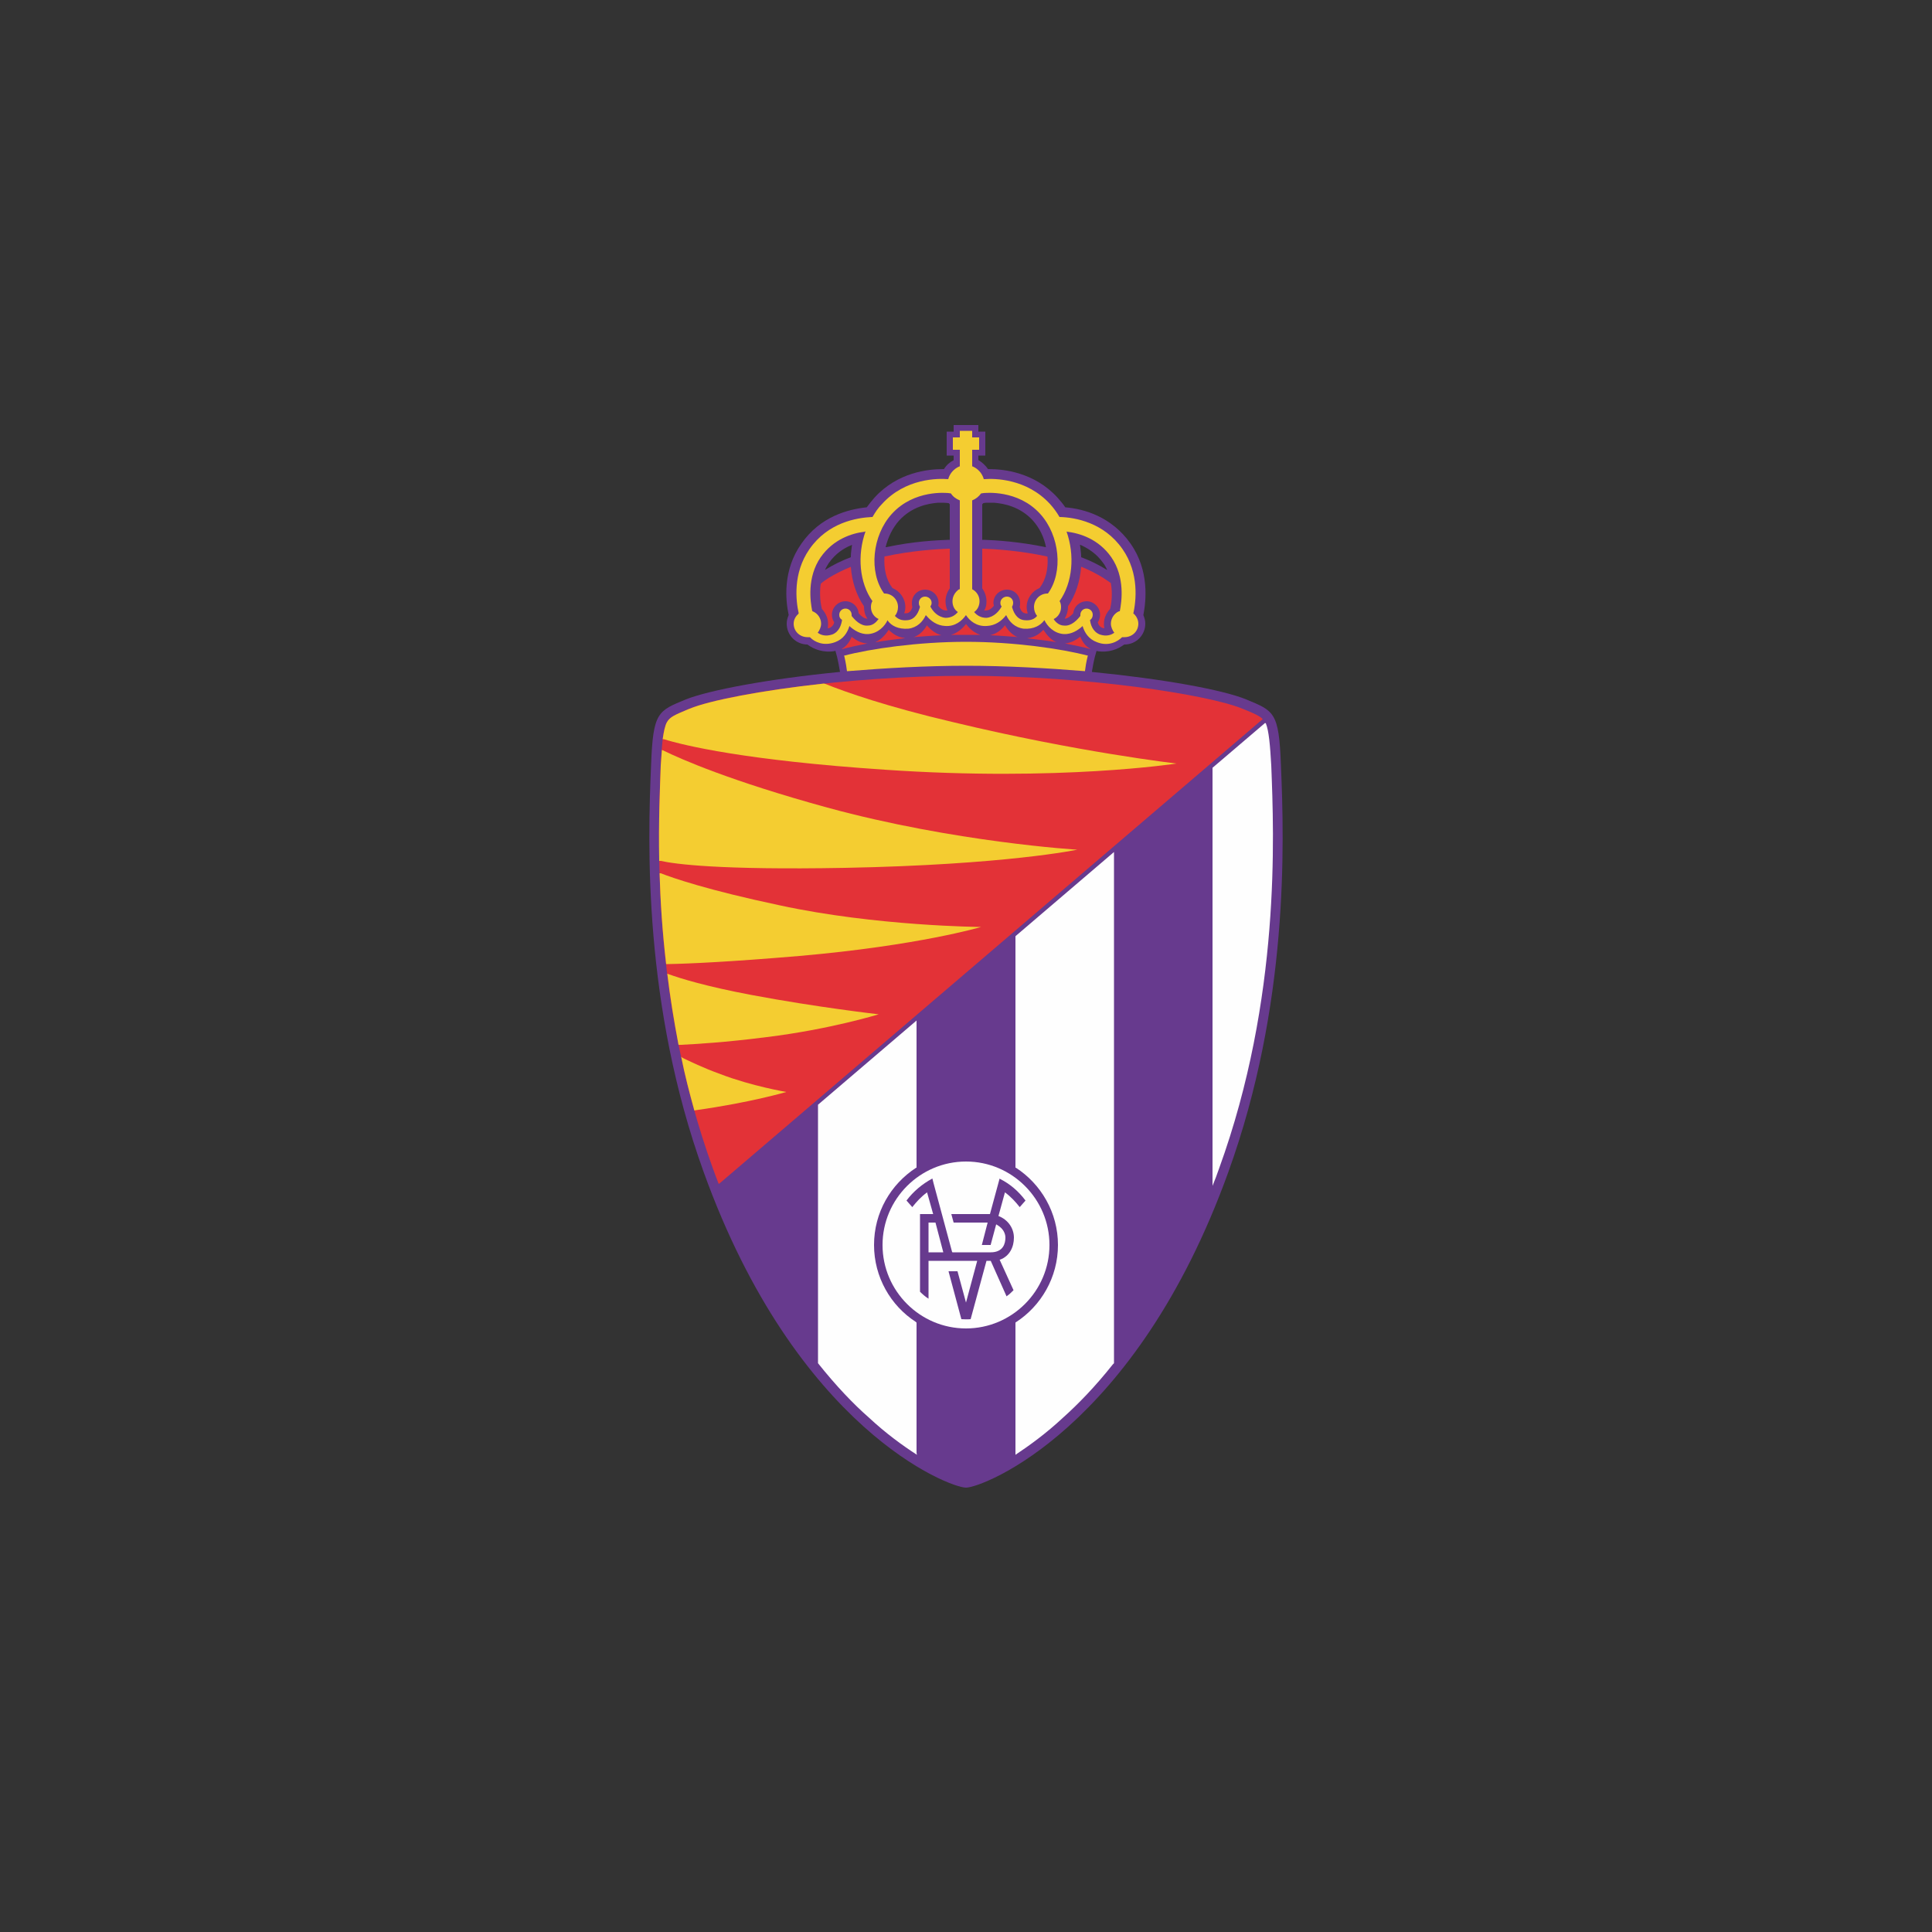 <?xml version="1.0" encoding="UTF-8"?> <svg xmlns="http://www.w3.org/2000/svg" xmlns:xlink="http://www.w3.org/1999/xlink" xmlns:xodm="http://www.corel.com/coreldraw/odm/2003" xml:space="preserve" width="200px" height="200px" version="1.0" style="shape-rendering:geometricPrecision; text-rendering:geometricPrecision; image-rendering:optimizeQuality; fill-rule:evenodd; clip-rule:evenodd" viewBox="0 0 50 50"><rect x="0" y="0" width="50" height="50" fill="#333333" stroke="none"/> <defs> <style type="text/css"> .fil0 {fill:none} .fil2 {fill:#FEFEFE;fill-rule:nonzero} .fil4 {fill:#F4CD31;fill-rule:nonzero} .fil3 {fill:#E33237;fill-rule:nonzero} .fil1 {fill:#673A8E;fill-rule:nonzero} </style> </defs> <g id="Camada_x0020_1">  <rect class="fil0" width="50" height="50"></rect> <g id="_2388985912592"> <g> <path class="fil1" d="M29.08 16.69c-0.15,0.11 -0.39,0.21 -0.69,0.16l-0.01 -0.01c-0.07,0.22 -0.1,0.42 -0.12,0.53l0 0.02c1.84,0.18 3.38,0.46 3.99,0.71 0.72,0.3 0.85,0.32 0.9,1.7 0.09,2.06 0.2,6.21 -1.36,10.53 -2.4,6.66 -6.36,8.17 -6.79,8.17l0 0c-0.43,0 -4.39,-1.51 -6.79,-8.17 -1.56,-4.32 -1.45,-8.47 -1.36,-10.53 0.05,-1.38 0.18,-1.4 0.9,-1.7 0.61,-0.24 2.14,-0.53 3.98,-0.71l0.01 0c-0.02,-0.1 -0.05,-0.32 -0.12,-0.55l-0.02 0.01c-0.29,0.05 -0.54,-0.05 -0.69,-0.16l-0.01 -0.01c-0.3,0 -0.54,-0.24 -0.54,-0.54 0,-0.08 0.02,-0.15 0.05,-0.22l0 -0.01c-0.08,-0.37 -0.16,-1.15 0.33,-1.84 0.49,-0.71 1.22,-0.89 1.68,-0.94l0.01 0c0.06,-0.08 0.13,-0.17 0.2,-0.25 0.6,-0.66 1.39,-0.74 1.78,-0.74l0.02 0c0.06,-0.1 0.15,-0.18 0.25,-0.23l0 -0.01c0,-0.03 0,-0.07 0,-0.11 0,0 -0.18,0 -0.18,0l0 -0.62c0,0 0.18,0 0.18,0 0,0 0,-0.17 0,-0.17l0.64 0c0,0 0,0.17 0,0.17 0,0 0.18,0 0.18,0l0 0.62c0,0 -0.18,0 -0.18,0 0,0.04 0,0.08 0,0.12l0.01 0c0.09,0.06 0.18,0.14 0.24,0.23l0.02 0c0.38,0 1.18,0.08 1.78,0.74 0.07,0.08 0.14,0.16 0.2,0.25l0.01 0c0.46,0.04 1.18,0.23 1.68,0.94 0.49,0.7 0.4,1.48 0.33,1.85l0 0c0.03,0.07 0.05,0.14 0.05,0.22 0,0.3 -0.24,0.54 -0.54,0.54l-0.02 0.01zm-7.73 -1.94l0 0c0.21,-0.13 0.43,-0.24 0.67,-0.33l0 -0.02c0,-0.1 0.02,-0.2 0.03,-0.3l-0.02 0.01c-0.2,0.08 -0.41,0.22 -0.58,0.46 -0.03,0.05 -0.07,0.11 -0.09,0.16l-0.01 0.02zm1.59 -0.59l0 0c0.69,-0.15 1.32,-0.18 1.62,-0.19l0.02 0c0,-0.31 0,-0.63 0,-0.91l0 -0.01c-0.01,-0.01 -0.02,-0.02 -0.03,-0.03l-0.01 0c-0.06,-0.01 -0.16,-0.01 -0.26,-0.01 -0.26,0.02 -0.68,0.1 -1.01,0.46 -0.17,0.19 -0.29,0.44 -0.35,0.69l0.02 0zm5.71 0.58l0 0c-0.03,-0.06 -0.06,-0.12 -0.1,-0.17 -0.17,-0.24 -0.39,-0.38 -0.59,-0.47l-0.01 0c0.01,0.1 0.03,0.21 0.03,0.31l0 0.01c0.24,0.09 0.46,0.2 0.67,0.33l0 -0.01zm-1.58 -0.58l0 0c-0.05,-0.26 -0.17,-0.5 -0.34,-0.69 -0.33,-0.36 -0.75,-0.44 -1.01,-0.46 -0.07,0 -0.14,0 -0.19,0 -0.02,0 -0.08,0.01 -0.08,0.01 -0.01,0.01 -0.02,0.02 -0.03,0.03l0 0c0,0.29 0,0.61 0,0.92l0.04 0c0.31,0.01 0.93,0.05 1.6,0.19l0.01 0z"></path> <path class="fil2" d="M27.16 32.22c0,1.19 -0.97,2.16 -2.16,2.16 -1.19,0 -2.16,-0.97 -2.16,-2.16 0,-1.19 0.97,-2.16 2.16,-2.16 1.19,0 2.16,0.97 2.16,2.16z"></path> <path class="fil3" d="M18.63 30.62l14.05 -12.01 -0.01 -0.01c-0.09,-0.08 -0.22,-0.14 -0.47,-0.24l-0.05 -0.02c-0.87,-0.36 -4.01,-0.85 -7.15,-0.85l0 0c-3.14,0 -6.28,0.49 -7.15,0.85l-0.05 0.02c-0.33,0.14 -0.46,0.19 -0.54,0.33 -0.1,0.18 -0.13,0.56 -0.16,1.12 -0.07,1.8 -0.25,6.02 1.35,10.43 0.05,0.14 0.1,0.27 0.15,0.4l0.03 -0.02z"></path> <path class="fil2" d="M31.38 30.63l0 -10.73 0 -0.03 1.36 -1.16 0.02 0.01c0.08,0.2 0.11,0.57 0.14,1.09 0.07,1.8 0.25,6.02 -1.35,10.43 -0.05,0.15 -0.11,0.3 -0.17,0.45l0 -0.06z"></path> <path class="fil2" d="M28.8 35.31c-0.46,0.58 -0.9,1.03 -1.29,1.38 -0.44,0.41 -0.87,0.72 -1.23,0.96l0 -0.07 0 -3.35 0.01 -0.01c0.65,-0.42 1.09,-1.16 1.09,-2 0,-0.84 -0.44,-1.58 -1.09,-2l-0.01 0 0 -5.99 0.01 -0.01 2.54 -2.17 0 0.02 0 13.21 -0.03 0.03z"></path> <path class="fil2" d="M23.71 26.42l-2.54 2.17 0 0.04 0 6.6 0 0.05c0.47,0.59 0.92,1.06 1.32,1.41 0.44,0.41 0.87,0.72 1.24,0.96l-0.01 -0.05 0 -3.37 -0.02 -0.02c-0.65,-0.42 -1.08,-1.16 -1.08,-1.99 0,-0.84 0.43,-1.57 1.09,-2l0.01 0 0 -3.81 -0.01 0.01z"></path> <path class="fil4" d="M28.02 16.2c-0.12,0.11 -0.29,0.22 -0.49,0.21 -0.26,-0.02 -0.43,-0.21 -0.5,-0.36l-0.01 0.01c-0.09,0.12 -0.26,0.23 -0.53,0.21 -0.23,-0.03 -0.37,-0.18 -0.45,-0.35l-0.01 0.01c-0.11,0.14 -0.27,0.26 -0.49,0.27 -0.27,0.02 -0.45,-0.14 -0.54,-0.28l-0.01 0.01c-0.09,0.13 -0.27,0.29 -0.53,0.27 -0.21,-0.01 -0.37,-0.13 -0.48,-0.26l-0.02 -0.02c-0.08,0.17 -0.22,0.32 -0.45,0.35 -0.27,0.02 -0.44,-0.08 -0.53,-0.2l-0.01 -0.02c-0.07,0.15 -0.24,0.34 -0.5,0.36 -0.2,0.01 -0.37,-0.1 -0.49,-0.21l0 0.01c-0.05,0.16 -0.15,0.33 -0.37,0.41 -0.3,0.11 -0.53,-0.01 -0.64,-0.12l-0.01 -0.01c-0.02,0 -0.04,0 -0.06,0 -0.2,0 -0.36,-0.15 -0.36,-0.35 0,-0.1 0.05,-0.19 0.12,-0.25l0.01 -0.02c-0.07,-0.31 -0.16,-1.03 0.28,-1.66 0.48,-0.69 1.22,-0.81 1.61,-0.83l0.02 0c0.07,-0.12 0.14,-0.23 0.24,-0.33 0.61,-0.68 1.47,-0.67 1.71,-0.65l0.01 0c0.04,-0.15 0.15,-0.27 0.29,-0.33l0.01 0 0 -0.43 -0.18 0 0 -0.32 0.18 0 0 -0.17 0.32 0 0 0.17 0.18 0 0 0.32 -0.18 0 0 0.43 0.01 0c0.14,0.06 0.25,0.18 0.29,0.33l0.02 0c0.25,-0.02 1.09,-0.02 1.7,0.65 0.09,0.1 0.17,0.21 0.24,0.33l0.01 0c0.39,0.01 1.14,0.14 1.62,0.83 0.44,0.63 0.35,1.35 0.28,1.67l0.02 0.01c0.06,0.06 0.11,0.15 0.11,0.25 0,0.2 -0.16,0.35 -0.36,0.35 -0.01,0 -0.06,0 -0.06,0 -0.11,0.11 -0.35,0.25 -0.65,0.13 -0.22,-0.08 -0.32,-0.25 -0.37,-0.41l0 -0.01zm-5.28 -0.18l0 0c-0.12,-0.05 -0.2,-0.17 -0.2,-0.31 0,-0.05 0.01,-0.1 0.03,-0.14l0.01 -0.01c-0.34,-0.48 -0.4,-1.19 -0.18,-1.81l-0.02 0.01c-0.33,0.04 -0.81,0.19 -1.14,0.66 -0.36,0.52 -0.27,1.15 -0.22,1.39l0.01 0.01c0.13,0.05 0.22,0.18 0.22,0.32 0,0.09 -0.04,0.17 -0.09,0.24l0.01 0c0.07,0.05 0.19,0.1 0.37,0.04 0.18,-0.07 0.23,-0.25 0.25,-0.36l0 -0.02c-0.05,-0.03 -0.07,-0.07 -0.07,-0.13 0,-0.09 0.07,-0.16 0.16,-0.16 0.09,0 0.16,0.07 0.16,0.16l0 0.03c0.07,0.09 0.23,0.27 0.42,0.25 0.12,0 0.21,-0.08 0.26,-0.15l0.02 -0.02zm2.05 -0.18l0 0c-0.09,-0.06 -0.14,-0.16 -0.14,-0.28 0,-0.13 0.07,-0.24 0.17,-0.31l0.02 0 0 -2.28 0 -0.02c-0.1,-0.04 -0.18,-0.1 -0.23,-0.18l-0.07 -0.01c-0.03,0 -0.88,-0.1 -1.46,0.54 -0.51,0.56 -0.6,1.51 -0.2,2.06l0.01 0c0.2,0 0.35,0.16 0.35,0.35 0,0.09 -0.03,0.17 -0.08,0.23l0.01 0.01c0.06,0.06 0.15,0.12 0.32,0.1 0.21,-0.02 0.29,-0.23 0.32,-0.35l-0.01 -0.01c-0.01,-0.02 -0.02,-0.05 -0.02,-0.09 0,-0.09 0.07,-0.16 0.16,-0.16 0.09,0 0.17,0.07 0.17,0.16 0,0.04 -0.01,0.06 -0.03,0.09l0 0.01c0.06,0.12 0.19,0.27 0.39,0.29 0.15,0 0.25,-0.07 0.31,-0.14l0.01 -0.01zm2.05 0.1l0 0c-0.05,-0.06 -0.08,-0.14 -0.08,-0.23 0,-0.19 0.15,-0.35 0.35,-0.35l0.01 0c0.4,-0.55 0.31,-1.5 -0.2,-2.06 -0.58,-0.64 -1.43,-0.54 -1.46,-0.54l-0.07 0.01c-0.06,0.08 -0.13,0.14 -0.23,0.18l0 0.02 0 2.28 0.02 0.01c0.1,0.06 0.17,0.17 0.17,0.3 0,0.11 -0.05,0.22 -0.14,0.28l0.01 0.01c0.06,0.07 0.16,0.14 0.31,0.14 0.2,-0.02 0.33,-0.18 0.39,-0.29l0 -0.01c-0.02,-0.02 -0.03,-0.05 -0.03,-0.09 0,-0.09 0.08,-0.16 0.17,-0.16 0.09,0 0.16,0.07 0.16,0.16 0,0.04 -0.01,0.06 -0.02,0.09l-0.01 0.01c0.03,0.12 0.11,0.33 0.32,0.35 0.17,0.02 0.27,-0.04 0.32,-0.1l0.01 -0.01zm1.37 0.1l0 0c0.01,0.11 0.06,0.3 0.25,0.38 0.18,0.06 0.3,0.01 0.37,-0.04l0.01 0c-0.05,-0.07 -0.09,-0.15 -0.09,-0.24 0,-0.14 0.09,-0.27 0.21,-0.32l0.02 0c0.05,-0.25 0.14,-0.88 -0.22,-1.4 -0.33,-0.47 -0.81,-0.62 -1.15,-0.66l-0.01 -0.01c0.22,0.62 0.16,1.33 -0.18,1.81l0.01 0.01c0.02,0.04 0.03,0.09 0.03,0.14 0,0.14 -0.08,0.26 -0.19,0.31l0.01 0.02c0.05,0.07 0.14,0.15 0.26,0.15 0.19,0.02 0.35,-0.16 0.42,-0.25l0 -0.03c0,-0.09 0.07,-0.16 0.16,-0.16 0.09,0 0.16,0.07 0.16,0.16 0,0.05 -0.02,0.1 -0.06,0.13l-0.01 0z"></path> <path class="fil4" d="M28.15 16.98c-0.04,0.16 -0.06,0.29 -0.07,0.38l0 0.01c-0.98,-0.08 -2.04,-0.14 -3.08,-0.14l0 0c-1.04,0 -2.09,0.06 -3.07,0.14l-0.01 0c-0.01,-0.08 -0.03,-0.22 -0.07,-0.39l-0.01 -0.01c0.68,-0.18 1.92,-0.36 3.16,-0.36l0 0c1.24,0 2.48,0.18 3.16,0.36l-0.01 0.01z"></path> <path class="fil3" d="M26.59 15.85c-0.01,-0.04 -0.02,-0.09 -0.02,-0.14 0,-0.22 0.14,-0.41 0.33,-0.49l0.01 -0.01c0.16,-0.21 0.22,-0.5 0.2,-0.8l-0.02 -0.01c-0.69,-0.15 -1.34,-0.19 -1.65,-0.2l-0.02 0c0,0.4 0,0.76 0,1.03l0.01 0.01c0.06,0.09 0.1,0.2 0.1,0.32 0,0.08 -0.01,0.16 -0.05,0.22l-0.01 0.02c0.02,0 0.03,0 0.04,0 0.09,0 0.16,-0.06 0.21,-0.12l0 -0.02c-0.01,-0.02 -0.01,-0.04 -0.01,-0.06 0,-0.19 0.16,-0.34 0.35,-0.34 0.19,0 0.34,0.15 0.34,0.34 0,0.04 0,0.07 -0.01,0.1l0 0.01c0.02,0.07 0.06,0.15 0.14,0.16 0.02,0.01 0.05,0.01 0.07,0l-0.01 -0.02z"></path> <path class="fil3" d="M28.58 16.25c-0.01,-0.04 -0.01,-0.07 -0.01,-0.11 0,-0.14 0.06,-0.27 0.15,-0.37l0.01 -0.01c0.03,-0.12 0.07,-0.38 0.02,-0.66l0 -0.01c-0.06,-0.04 -0.13,-0.09 -0.19,-0.13 -0.18,-0.11 -0.37,-0.21 -0.57,-0.29l-0.01 0c-0.03,0.37 -0.14,0.73 -0.34,1.02l0 0.02c0,0.1 -0.03,0.2 -0.08,0.29l-0.01 0.01c0.07,0.01 0.16,-0.07 0.22,-0.13l0.01 -0.03c0.02,-0.16 0.17,-0.29 0.34,-0.29 0.19,0 0.35,0.16 0.35,0.35 0,0.06 -0.02,0.13 -0.05,0.18l-0.01 0.01c0.01,0.06 0.05,0.12 0.12,0.15 0.02,0 0.03,0.01 0.05,0.01l0 -0.01z"></path> <path class="fil3" d="M22.45 16.01c-0.07,0.01 -0.16,-0.06 -0.22,-0.13l-0.01 -0.01c-0.01,-0.17 -0.16,-0.31 -0.34,-0.31 -0.19,0 -0.35,0.16 -0.35,0.35 0,0.07 0.02,0.13 0.05,0.18l0.01 0.01c-0.01,0.06 -0.05,0.12 -0.12,0.15 -0.03,0.01 -0.05,0.01 -0.05,0.01 0.01,-0.04 0.01,-0.08 0.01,-0.12 0,-0.14 -0.06,-0.27 -0.15,-0.37l-0.01 -0.01c-0.03,-0.12 -0.07,-0.37 -0.03,-0.65l0.01 -0.01c0.05,-0.05 0.12,-0.09 0.19,-0.14 0.18,-0.11 0.38,-0.21 0.58,-0.29l0 0.01c0.03,0.37 0.14,0.72 0.34,1.01l0 0.02c0,0.11 0.03,0.22 0.09,0.3l0 0z"></path> <path class="fil3" d="M24.49 15.8c-0.09,0 -0.15,-0.05 -0.2,-0.11l-0.01 -0.02c0.01,-0.02 0.01,-0.04 0.01,-0.07 0,-0.19 -0.16,-0.34 -0.35,-0.34 -0.19,0 -0.34,0.15 -0.34,0.34 0,0.04 0,0.07 0.01,0.11l0 0.01c-0.02,0.06 -0.06,0.14 -0.14,0.15 -0.02,0 -0.03,0 -0.05,0l-0.02 0c0.02,-0.05 0.03,-0.1 0.03,-0.16 0,-0.22 -0.14,-0.41 -0.33,-0.49l-0.01 -0.01c-0.16,-0.21 -0.22,-0.5 -0.2,-0.81l0.01 0c0.69,-0.15 1.35,-0.19 1.66,-0.2 0,0 0.02,0 0.02,0 0,0.39 0,0.77 0,1.03l-0.01 0.01c-0.06,0.09 -0.1,0.2 -0.1,0.32 0,0.09 0.02,0.17 0.05,0.24l-0.03 0z"></path> <path class="fil3" d="M22.42 16.65c-0.14,-0.01 -0.26,-0.08 -0.37,-0.16l-0.01 -0.01c-0.05,0.13 -0.13,0.24 -0.25,0.31l0 0.01c0.19,-0.05 0.42,-0.1 0.67,-0.15l-0.04 0z"></path> <path class="fil3" d="M23.39 16.52c-0.26,0.03 -0.5,0.06 -0.73,0.1l0.01 -0.01c0.14,-0.06 0.25,-0.19 0.33,-0.31l0 0c0.11,0.11 0.25,0.2 0.42,0.21l-0.03 0.01z"></path> <path class="fil3" d="M24.36 16.44c-0.14,-0.04 -0.26,-0.13 -0.36,-0.24l-0.01 -0.02c-0.08,0.14 -0.19,0.25 -0.32,0.3l-0.04 0.01c0.25,-0.02 0.5,-0.04 0.75,-0.05l-0.02 0z"></path> <path class="fil3" d="M25.01 16.16c0.09,0.12 0.21,0.22 0.36,0.27l0.02 0c-0.13,0 -0.26,0 -0.39,0 -0.12,0 -0.25,0 -0.37,0l-0.02 0c0.15,-0.04 0.29,-0.15 0.39,-0.28l0.01 0.01z"></path> <path class="fil3" d="M26.34 16.49c-0.13,-0.05 -0.24,-0.16 -0.32,-0.29l-0.01 -0.02c-0.09,0.12 -0.21,0.21 -0.35,0.25l-0.04 0.01c0.25,0.01 0.5,0.03 0.75,0.05l-0.03 0z"></path> <path class="fil3" d="M27.32 16.61c-0.13,-0.06 -0.23,-0.18 -0.31,-0.3l-0.01 -0.01c-0.09,0.1 -0.22,0.19 -0.38,0.21l-0.04 0.01c0.27,0.03 0.53,0.06 0.77,0.1l-0.03 -0.01z"></path> <path class="fil3" d="M27.94 16.49c-0.1,0.08 -0.22,0.14 -0.35,0.16l-0.04 0c0.24,0.05 0.46,0.09 0.64,0.14l0.02 0.01c0,-0.01 0,-0.01 0,-0.02l-0.01 0c-0.11,-0.06 -0.19,-0.17 -0.24,-0.3l-0.02 0.01z"></path> <path class="fil1" d="M24.41 32.41c-0.18,0 -0.33,0 -0.38,0 0,-0.38 0,-0.63 0,-0.77 0.03,0 0.18,0 0.18,0l0.2 0.76 0 0.01zm-0.38 1.2l0 0c0,-0.19 0,-0.62 0,-0.97l0 -0.01 1.26 0 0 0 -0.29 1.08 -0.22 -0.81 0 0 -0.23 0 0 0.01 0.33 1.23c0.17,0.01 0.24,0 0.24,0l0.41 -1.51 0 0 0.1 0 0.01 0 0.41 0.92 0.01 -0.01c0.06,-0.04 0.11,-0.09 0.16,-0.14l0.01 -0.01 -0.36 -0.79 0.01 0c0.25,-0.09 0.36,-0.33 0.36,-0.57 0,-0.23 -0.14,-0.46 -0.4,-0.56l0 0 0.17 -0.62 0 0.01c0.15,0.11 0.27,0.24 0.38,0.38l0.15 -0.17c-0.18,-0.24 -0.4,-0.43 -0.66,-0.56l-0.01 -0.01 -0.25 0.92 0 0c-0.03,0 -0.06,0 -0.08,0l-0.92 0 0.06 0.22c0.2,0 0.86,0 0.86,0 0,0 0.02,0 0.02,0l-0.15 0.58 -0.01 0 0.24 0 0 -0.01 0.14 -0.52 0.01 0c0.05,0.03 0.09,0.06 0.12,0.09 0.07,0.07 0.11,0.16 0.11,0.25 0,0.14 -0.05,0.38 -0.38,0.38 0,0 -0.54,0 -0.99,0l-0.01 -0.01 -0.48 -1.78 -0.03 -0.12c-0.26,0.14 -0.49,0.33 -0.67,0.57l0.15 0.17c0.11,-0.14 0.23,-0.27 0.38,-0.38l0 -0.01 0.16 0.57 -0.02 0 -0.32 0 0 2.01 0 0c0.07,0.07 0.14,0.13 0.22,0.18l0 0z"></path> <path class="fil4" d="M21.36 17.7c0.52,0.21 1.6,0.59 3.31,0.99 3.24,0.78 5.78,1.07 5.78,1.07 0,0 -3.04,0.47 -7.55,0.16 -3.6,-0.24 -5.21,-0.63 -5.72,-0.79l-0.03 0c0.03,-0.2 0.06,-0.35 0.11,-0.44 0.08,-0.14 0.21,-0.19 0.54,-0.33l0.05 -0.02c0.51,-0.21 1.83,-0.47 3.47,-0.65l0.04 0.01z"></path> <path class="fil4" d="M18.02 28.73c1.42,-0.2 2.33,-0.47 2.33,-0.47 0,0 -0.89,-0.15 -1.7,-0.46 -0.47,-0.17 -0.79,-0.33 -0.98,-0.42l-0.04 -0.03c0.09,0.46 0.21,0.92 0.34,1.39l0.05 -0.01z"></path> <path class="fil4" d="M17.62 27.04c0.38,-0.02 1.13,-0.06 2.22,-0.2 1.64,-0.2 2.9,-0.59 2.9,-0.59 0,0 -1.59,-0.18 -3.29,-0.5 -1.17,-0.22 -1.85,-0.43 -2.15,-0.54l-0.03 -0.01c0.07,0.59 0.17,1.21 0.29,1.84l0.06 0z"></path> <path class="fil4" d="M17.29 24.95c0.57,-0.01 1.63,-0.06 3.4,-0.21 3.09,-0.27 4.7,-0.75 4.7,-0.75 0,0 -2.72,-0.02 -5.21,-0.56 -1.89,-0.4 -2.77,-0.71 -3.08,-0.83l-0.03 0c0.02,0.71 0.07,1.5 0.17,2.35l0.05 0z"></path> <path class="fil4" d="M17.16 19.42c0.47,0.23 1.74,0.79 4.25,1.48 3.3,0.9 6.47,1.09 6.47,1.09 0,0 -1.85,0.39 -6.01,0.47 -3.27,0.06 -4.41,-0.1 -4.77,-0.18l-0.04 0c-0.02,-1.03 0.02,-1.88 0.04,-2.47 0.01,-0.15 0.02,-0.28 0.03,-0.4l0.03 0.01z"></path> </g> </g> </g> </svg> 